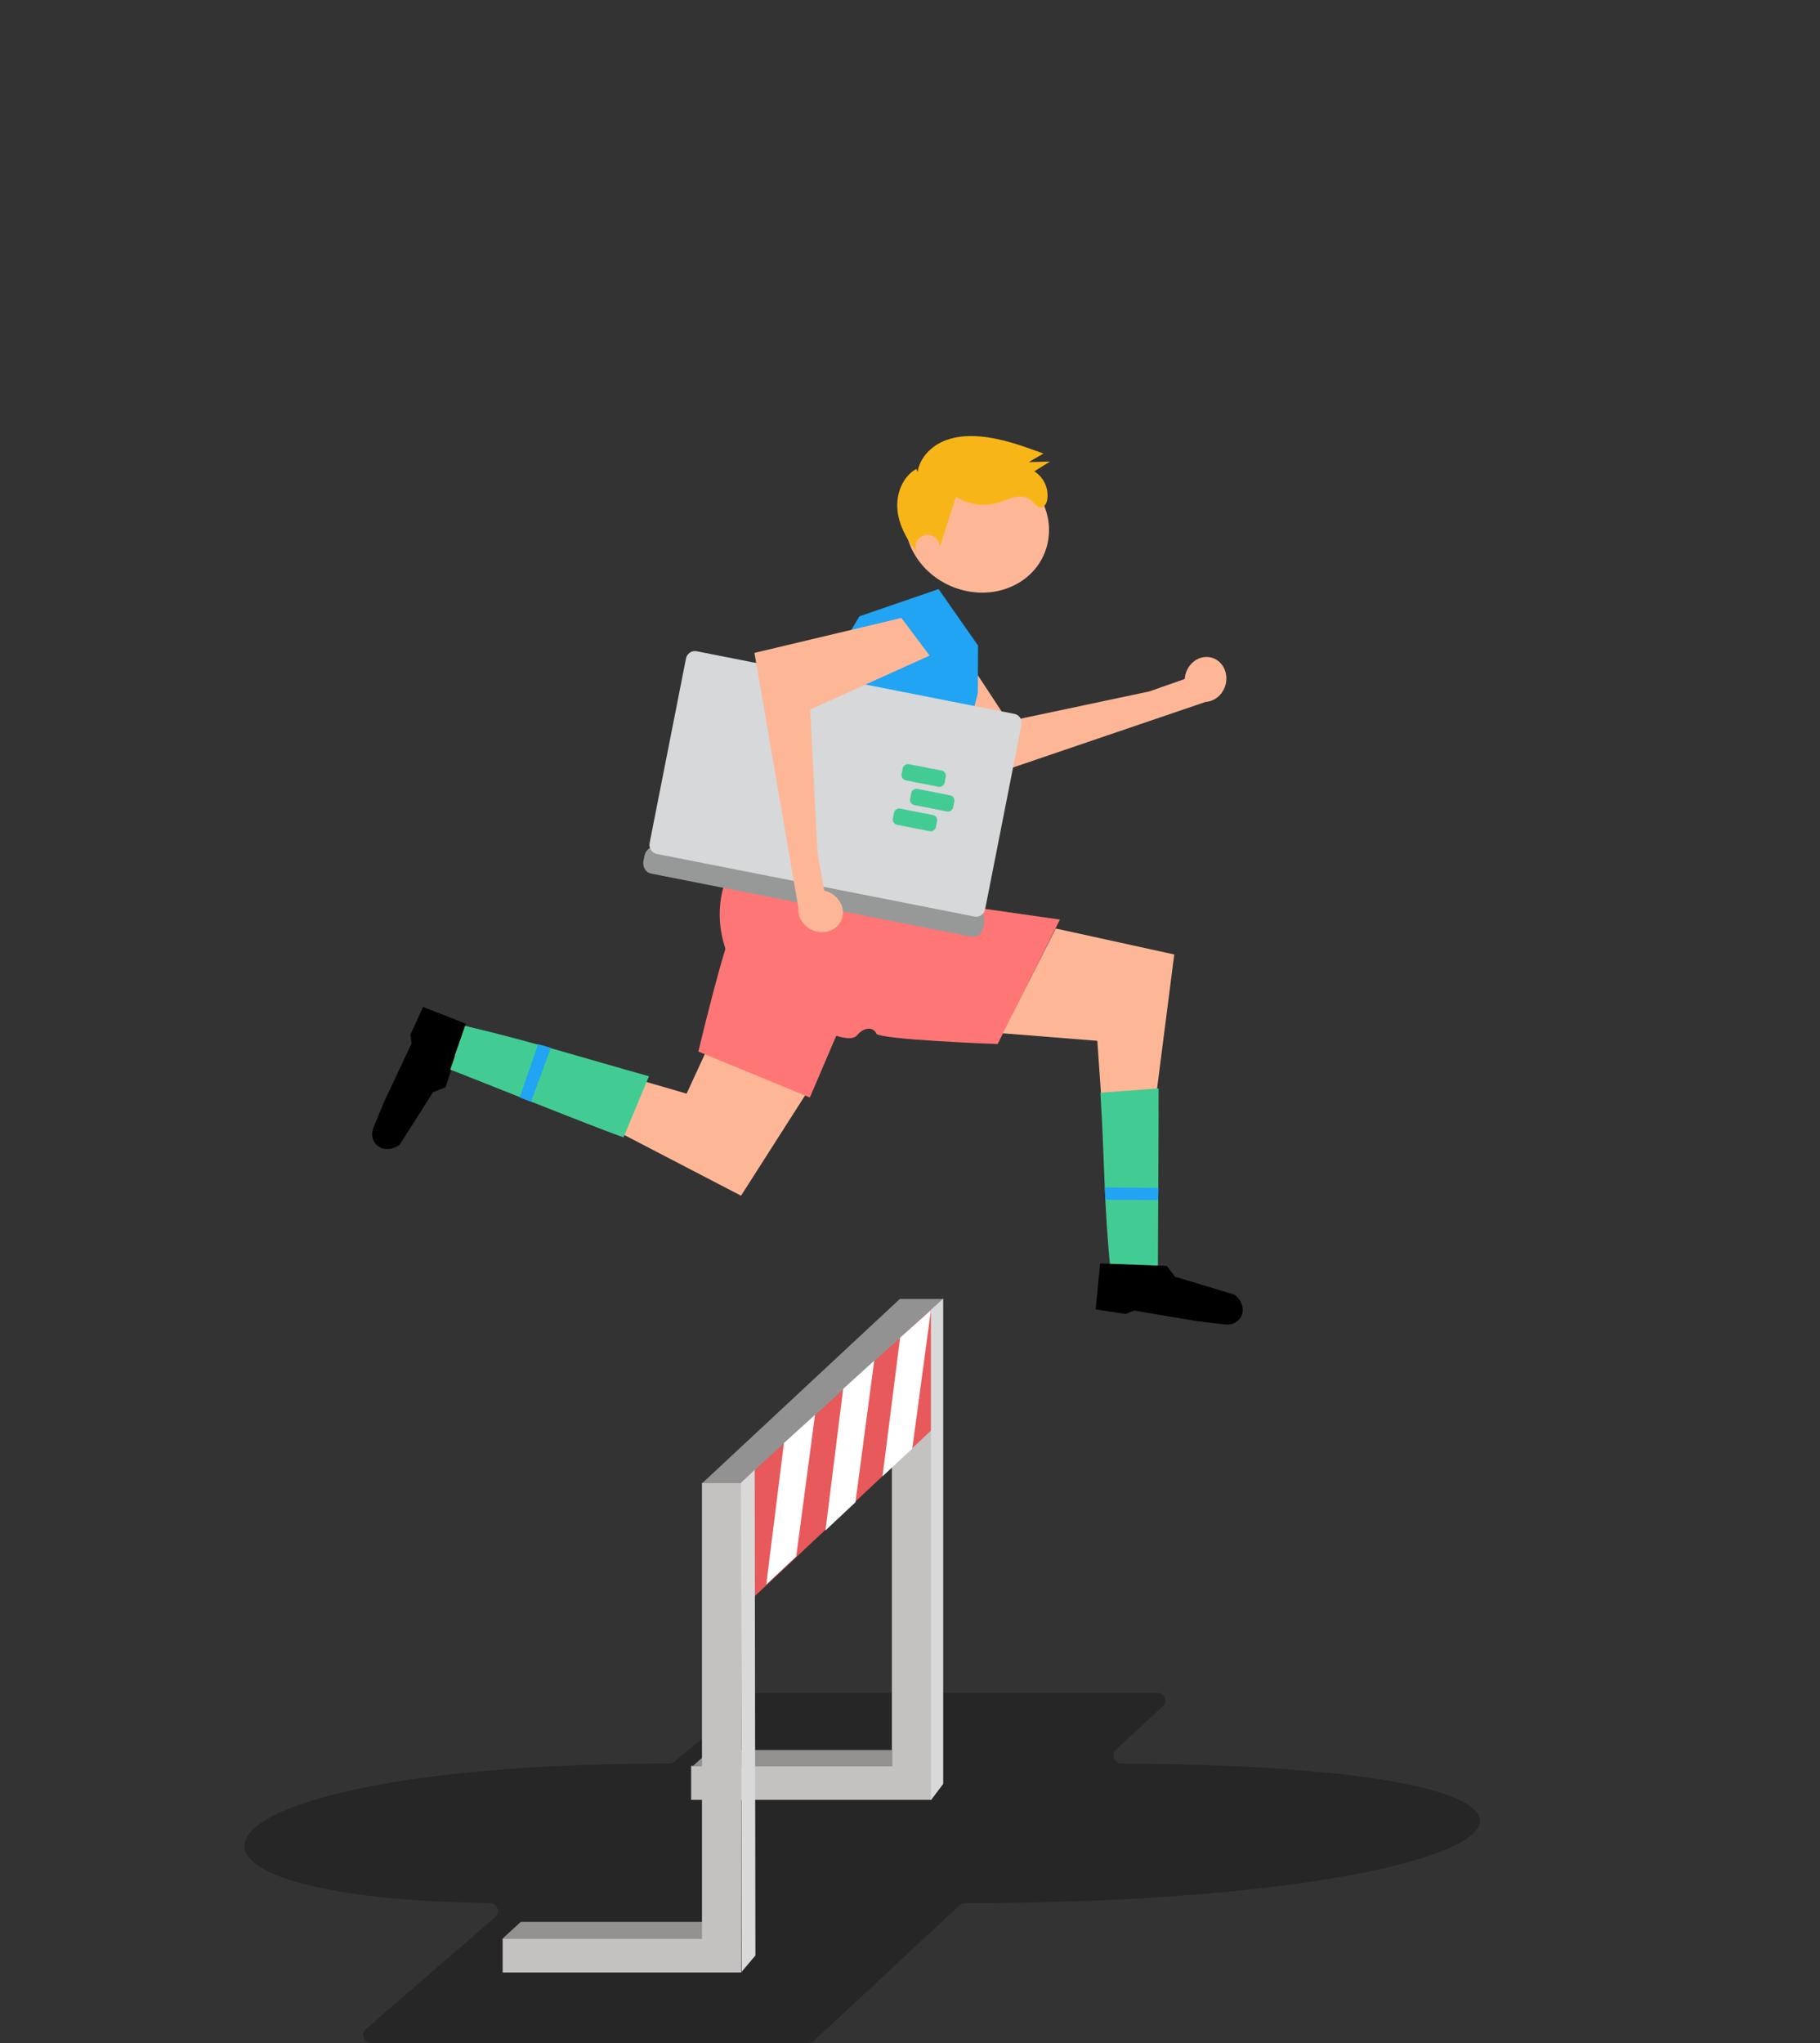 <svg width="3182" height="3572" viewBox="0 0 3182 3572" fill="none" xmlns="http://www.w3.org/2000/svg">
<rect x="0" y="0" width="3182" height="3572" fill="#333333" stroke="none"/>
<path d="M1317.7 2962.56C1320.18 2960.46 1323.32 2959.31 1326.57 2959.31H2023.57C2036.06 2959.31 2042.05 2974.64 2032.87 2983.1L1950.71 3058.94C1941.53 3067.41 1948.41 3082.77 1960.89 3082.84C2955.71 3088.41 2692.18 3326.14 1687.03 3327.01C1683.56 3327.01 1680.1 3328.33 1677.56 3330.69L1423.2 3567.61C1420.66 3569.97 1417.32 3571.29 1413.85 3571.29H648.631C635.935 3571.29 630.056 3555.52 639.652 3547.21L866.046 3351.09C875.643 3342.78 869.184 3326.94 856.488 3326.78C190.281 3318.34 303.335 3083.67 1170.67 3082.74C1173.92 3082.74 1177.19 3081.58 1179.67 3079.49L1317.7 2962.56Z" fill="black" fill-opacity="0.25"/>
<path d="M2116.06 1149.17C2106.65 1147.24 2096.81 1149.44 2088.62 1155.3C2080.44 1161.16 2074.56 1170.22 2072.24 1180.55C2071.8 1182.66 2071.52 1184.8 2071.39 1186.95L2009.41 1208.73L1762.54 1260.98L1636.69 1069.52L1579.4 1128.51L1679.99 1372.69L2107.97 1227.01C2116.11 1226.59 2123.99 1223.22 2130.36 1217.44C2136.74 1211.66 2141.26 1203.78 2143.21 1195.04C2144.28 1190.06 2144.45 1184.92 2143.71 1179.93C2142.98 1174.94 2141.34 1170.19 2138.91 1165.95C2136.48 1161.71 2133.29 1158.06 2129.53 1155.22C2125.78 1152.37 2121.52 1150.38 2117.01 1149.37C2116.7 1149.3 2116.38 1149.23 2116.06 1149.17Z" fill="#FDB797"/>
<path d="M1770.47 1024.52C1830.83 996.522 1851.93 926.332 1817.6 867.746C1783.27 809.16 1706.5 784.363 1646.14 812.361C1585.78 840.358 1564.68 910.548 1599.01 969.134C1633.34 1027.72 1710.11 1052.52 1770.47 1024.52Z" fill="#FDB797"/>
<path d="M1383.48 1391.04L1302.13 1483.06C1206.37 1591.38 1275.98 1766.59 1429.96 1799.42C1432.8 1800.02 1435.68 1800.6 1438.6 1801.14C1438.6 1801.14 1485.78 1825.12 1498.5 1809.81C1511.22 1794.5 1527.36 1795.6 1531.88 1806.64C1536.4 1817.68 1744.24 1825.12 1744.24 1825.12L1853.12 1607.51L1575.75 1568.05L1588.14 1523.85L1383.48 1391.04Z" fill="#FF7676"/>
<path d="M1949.6 2223.26L1996.54 2222.83L2003.56 2054.46L2052.99 1668.56L1845.86 1623.2L1753.15 1806.34L1918.48 1819.51L1934.82 2053.4L1949.6 2223.26Z" fill="#FDB797"/>
<path d="M2025.59 1902.68C2026 1951.58 2024.19 2219.89 2024.33 2231.53L1942.36 2228.23C1929.57 2105.36 1931.74 2033.72 1923.86 1910.25L2025.59 1902.68Z" fill="#42CC93"/>
<path d="M2025.52 2076.73L1931.45 2075.87L1932.52 2097.33L2024.64 2097.89L2025.52 2076.73Z" fill="#20A4F3"/>
<path d="M814.775 1789.67L779.146 1900.61L757.05 1909.42L698.76 2001.03C693.31 2005.32 686.828 2007.97 680.262 2008.59C673.695 2009.21 667.388 2007.78 662.26 2004.49C657.132 2001.21 653.453 1996.25 651.759 1990.33C650.065 1984.42 650.445 1977.86 652.844 1971.62L671.09 1927.12L719.519 1824.26L717.5 1808.86L739.629 1760.31L814.775 1789.67Z" fill="black"/>
<path d="M1923.45 2208.69L2039.89 2213L2054.35 2231.89L2158.31 2263.23C2163.91 2267.32 2168.22 2272.84 2170.59 2279C2172.97 2285.15 2173.29 2291.61 2171.51 2297.44C2169.74 2303.26 2165.96 2308.15 2160.72 2311.38C2155.49 2314.61 2149.07 2316.01 2142.41 2315.39L2094.64 2309.86L1982.51 2291.05L1968.23 2297.16L1915.51 2288.98L1923.45 2208.69Z" fill="black"/>
<path d="M810.772 1801.57L794.963 1845.78L951.951 1911.65L1295.58 2090.27L1409.73 1911.57L1269.89 1761.29L1200.41 1911.88L975.278 1846.41L810.772 1801.57Z" fill="#FDB797"/>
<path d="M1295.12 1533.96C1295.12 1533.96 1267.2 1573.23 1282.84 1588.02C1298.49 1602.81 1296.5 1617.62 1284.52 1619.69C1272.54 1621.77 1220.99 1838.25 1220.99 1838.25L1415.89 1918.63L1529.74 1652.3L1598.85 1679.86C1543.83 1647.49 1304.7 1535.83 1295.12 1533.96Z" fill="#FF7676"/>
<path d="M1502.58 1077.37L1311.81 1397.22L1620.67 1564.32L1658.11 1415.07L1709.59 1211.41L1709.97 1128.57L1640.94 1029.83L1502.58 1077.37Z" fill="#20A4F3"/>
<path d="M1604.37 824.89C1607.88 802.108 1625.11 782.945 1645.91 772.918C1666.71 762.892 1690.64 761.017 1713.65 763.01C1751.85 766.317 1788.35 779.653 1824.33 792.868L1798.65 807.806L1835.69 806.903L1808.4 823.934C1816.48 829.089 1822.91 836.45 1826.93 845.142C1830.94 853.835 1832.37 863.494 1831.04 872.975C1830.08 879.187 1826.71 886.222 1820.45 886.945C1812.88 887.819 1808.2 879.321 1802.45 874.343C1794.79 867.721 1783.5 867.035 1773.61 869.21C1763.71 871.384 1754.53 876.002 1744.83 878.932C1732.56 882.548 1719.65 883.459 1707 881.603C1694.34 879.746 1682.24 875.167 1671.54 868.181L1642.99 956.446C1643.06 953.199 1642.38 949.98 1641 947.04C1639.61 944.1 1637.57 941.519 1635.02 939.497C1632.48 937.476 1629.5 936.07 1626.32 935.388C1623.14 934.706 1619.84 934.767 1616.68 935.567C1613.53 936.366 1610.6 937.882 1608.13 939.997C1605.66 942.111 1603.71 944.767 1602.44 947.756C1601.17 950.746 1600.61 953.988 1600.8 957.229C1600.99 960.471 1601.93 963.625 1603.54 966.444C1586.27 944.555 1571.75 919.269 1569.05 891.535C1566.36 863.801 1577.77 833.421 1602.08 819.704" fill="#F8B518"/>
<path d="M1126.72 1496.18L1125.03 1504.77C1124.56 1507.12 1124.48 1509.53 1124.81 1511.88C1124.95 1512.93 1125.17 1513.95 1125.47 1514.95C1126.41 1518.07 1128.07 1520.84 1130.29 1522.96C1132.51 1525.09 1135.21 1526.51 1138.13 1527.09L1698.48 1637.52C1701.4 1638.1 1704.44 1637.81 1707.3 1636.68C1710.16 1635.56 1712.75 1633.63 1714.8 1631.1C1715.45 1630.29 1716.05 1629.42 1716.58 1628.51C1717.77 1626.46 1718.62 1624.2 1719.08 1621.84L1720.77 1613.26C1721.26 1610.76 1721.31 1608.21 1720.92 1605.73C1720.53 1603.26 1719.7 1600.92 1718.48 1598.85C1717.27 1596.78 1715.69 1595.01 1713.83 1593.66C1711.98 1592.3 1709.88 1591.37 1707.67 1590.94L1675.36 1584.57L1676.15 1580.57C1676.17 1580.46 1676.17 1580.36 1676.16 1580.25C1676.14 1580.15 1676.11 1580.05 1676.06 1579.97C1676 1579.88 1675.94 1579.81 1675.86 1579.75C1675.78 1579.69 1675.7 1579.65 1675.61 1579.64L1658.75 1576.31C1658.56 1576.28 1658.37 1576.32 1658.21 1576.45C1658.05 1576.57 1657.93 1576.76 1657.89 1576.97L1657.1 1580.97L1646.57 1578.9L1647.36 1574.89C1647.38 1574.79 1647.39 1574.68 1647.37 1574.58C1647.35 1574.48 1647.32 1574.38 1647.27 1574.29C1647.22 1574.21 1647.15 1574.13 1647.08 1574.08C1647 1574.02 1646.91 1573.98 1646.82 1573.96L1629.96 1570.64C1629.78 1570.6 1629.58 1570.65 1629.42 1570.77C1629.26 1570.9 1629.15 1571.08 1629.11 1571.29L1628.32 1575.3L1617.78 1573.22L1618.57 1569.22C1618.59 1569.11 1618.59 1569.01 1618.57 1568.9C1618.56 1568.8 1618.52 1568.7 1618.47 1568.62C1618.42 1568.53 1618.35 1568.46 1618.28 1568.4C1618.2 1568.34 1618.11 1568.31 1618.02 1568.29L1601.17 1564.97C1600.98 1564.93 1600.79 1564.98 1600.62 1565.1C1600.46 1565.22 1600.35 1565.41 1600.31 1565.62L1599.52 1569.62L1588.99 1567.55L1589.78 1563.54C1589.8 1563.44 1589.8 1563.33 1589.79 1563.23C1589.77 1563.13 1589.74 1563.03 1589.69 1562.94C1589.63 1562.86 1589.57 1562.78 1589.49 1562.73C1589.41 1562.67 1589.33 1562.63 1589.24 1562.61L1572.38 1559.29C1572.19 1559.25 1572 1559.3 1571.84 1559.42C1571.68 1559.55 1571.56 1559.73 1571.52 1559.94L1570.73 1563.95L1560.2 1561.87L1560.99 1557.87C1561.01 1557.77 1561.02 1557.66 1561 1557.56C1560.98 1557.45 1560.95 1557.36 1560.9 1557.27C1560.85 1557.18 1560.78 1557.11 1560.71 1557.05C1560.63 1557 1560.54 1556.96 1560.45 1556.94L1543.59 1553.62C1543.41 1553.58 1543.21 1553.63 1543.05 1553.75C1542.89 1553.87 1542.78 1554.06 1542.74 1554.27L1541.95 1558.28L1531.41 1556.2L1532.2 1552.19C1532.22 1552.09 1532.22 1551.98 1532.2 1551.88C1532.19 1551.78 1532.15 1551.68 1532.1 1551.59C1532.05 1551.51 1531.98 1551.43 1531.91 1551.38C1531.83 1551.32 1531.74 1551.28 1531.65 1551.26L1514.8 1547.94C1514.61 1547.91 1514.42 1547.95 1514.25 1548.08C1514.09 1548.2 1513.98 1548.38 1513.94 1548.59L1513.15 1552.6L1502.62 1550.53L1503.41 1546.52C1503.43 1546.42 1503.43 1546.31 1503.42 1546.21C1503.4 1546.11 1503.37 1546.01 1503.32 1545.92C1503.26 1545.84 1503.2 1545.76 1503.12 1545.71C1503.04 1545.65 1502.96 1545.61 1502.87 1545.59L1370.85 1519.57C1370.76 1519.56 1370.67 1519.56 1370.57 1519.58C1370.48 1519.6 1370.39 1519.65 1370.31 1519.71C1370.23 1519.77 1370.16 1519.84 1370.11 1519.93C1370.06 1520.02 1370.02 1520.12 1370 1520.23L1369.21 1524.23L1358.67 1522.15L1359.46 1518.15C1359.48 1518.05 1359.48 1517.94 1359.46 1517.84C1359.45 1517.73 1359.41 1517.64 1359.36 1517.55C1359.31 1517.46 1359.24 1517.39 1359.17 1517.33C1359.09 1517.28 1359 1517.24 1358.91 1517.22L1342.06 1513.9C1341.87 1513.86 1341.68 1513.91 1341.52 1514.04C1341.35 1514.16 1341.24 1514.34 1341.2 1514.55L1340.41 1518.56L1329.88 1516.48L1330.67 1512.48C1330.69 1512.37 1330.69 1512.27 1330.68 1512.16C1330.66 1512.06 1330.63 1511.96 1330.57 1511.88C1330.52 1511.79 1330.46 1511.72 1330.38 1511.66C1330.3 1511.6 1330.22 1511.57 1330.13 1511.55L1313.27 1508.23C1313.18 1508.21 1313.08 1508.21 1312.99 1508.23C1312.9 1508.25 1312.81 1508.3 1312.73 1508.36C1312.65 1508.42 1312.58 1508.5 1312.53 1508.58C1312.47 1508.67 1312.43 1508.77 1312.41 1508.88L1311.62 1512.88L1301.09 1510.81L1301.88 1506.8C1301.9 1506.7 1301.91 1506.59 1301.89 1506.49C1301.87 1506.39 1301.84 1506.29 1301.79 1506.2C1301.74 1506.12 1301.67 1506.04 1301.6 1505.99C1301.52 1505.93 1301.43 1505.89 1301.34 1505.87L1284.48 1502.55C1284.39 1502.53 1284.3 1502.54 1284.2 1502.56C1284.11 1502.58 1284.02 1502.62 1283.94 1502.68C1283.86 1502.75 1283.79 1502.82 1283.74 1502.91C1283.69 1503 1283.65 1503.1 1283.63 1503.2L1282.84 1507.21L1272.3 1505.13L1273.09 1501.13C1273.11 1501.02 1273.11 1500.92 1273.09 1500.81C1273.08 1500.71 1273.04 1500.61 1272.99 1500.53C1272.94 1500.44 1272.87 1500.37 1272.8 1500.31C1272.72 1500.25 1272.63 1500.22 1272.54 1500.2L1255.69 1496.88C1255.5 1496.84 1255.31 1496.89 1255.15 1497.02C1254.99 1497.14 1254.88 1497.32 1254.84 1497.53L1254.05 1501.54L1243.51 1499.46L1244.3 1495.45C1244.32 1495.35 1244.32 1495.24 1244.31 1495.14C1244.29 1495.04 1244.26 1494.94 1244.2 1494.85C1244.15 1494.77 1244.09 1494.69 1244.01 1494.64C1243.93 1494.58 1243.85 1494.54 1243.76 1494.52L1226.9 1491.2C1226.81 1491.18 1226.71 1491.19 1226.62 1491.21C1226.53 1491.23 1226.44 1491.28 1226.36 1491.34C1226.28 1491.4 1226.21 1491.47 1226.16 1491.56C1226.1 1491.65 1226.06 1491.75 1226.04 1491.85L1225.25 1495.86L1214.72 1493.79L1215.51 1489.78C1215.53 1489.68 1215.54 1489.57 1215.52 1489.47C1215.5 1489.37 1215.47 1489.27 1215.42 1489.18C1215.37 1489.1 1215.3 1489.02 1215.23 1488.96C1215.15 1488.91 1215.06 1488.87 1214.97 1488.85L1198.11 1485.53C1198.02 1485.51 1197.93 1485.51 1197.83 1485.54C1197.74 1485.56 1197.65 1485.6 1197.57 1485.66C1197.49 1485.72 1197.42 1485.8 1197.37 1485.89C1197.32 1485.98 1197.28 1486.08 1197.26 1486.18L1196.47 1490.19L1147.31 1480.5C1142.85 1479.62 1138.17 1480.77 1134.3 1483.71C1130.44 1486.65 1127.71 1491.13 1126.72 1496.17L1126.72 1496.18Z" fill="#979999"/>
<path d="M1217.74 1138.45L1773.75 1248.03C1775.76 1248.43 1777.67 1249.23 1779.37 1250.4C1781.07 1251.56 1782.52 1253.07 1783.65 1254.83C1784.78 1256.59 1785.56 1258.57 1785.95 1260.65C1786.34 1262.73 1786.33 1264.88 1785.91 1266.97L1722.37 1589.41C1721.53 1593.63 1719.12 1597.36 1715.67 1599.79C1712.21 1602.21 1707.98 1603.12 1703.92 1602.32L1147.91 1492.74C1143.86 1491.94 1140.29 1489.49 1138.01 1485.94C1135.73 1482.39 1134.92 1478.02 1135.75 1473.79L1199.3 1151.36C1200.13 1147.14 1202.54 1143.4 1206 1140.98C1209.46 1138.56 1213.68 1137.65 1217.74 1138.45Z" fill="#D6D8D9"/>
<path d="M1471.48 1607.07C1474.87 1598.08 1474.24 1588.01 1469.73 1579.01C1465.23 1570.01 1457.2 1562.78 1447.36 1558.87C1445.34 1558.1 1443.27 1557.49 1441.17 1557.03L1429.37 1492.39L1416.45 1240.39L1625.26 1146.09L1575.97 1080.26L1319.05 1141.36L1395.88 1586.87C1395.02 1594.98 1397.11 1603.29 1401.82 1610.49C1406.53 1617.7 1413.6 1623.39 1421.93 1626.69C1426.68 1628.53 1431.72 1629.5 1436.77 1629.56C1441.82 1629.61 1446.77 1628.74 1451.34 1627C1455.91 1625.27 1460.01 1622.69 1463.4 1619.42C1466.8 1616.16 1469.43 1612.27 1471.14 1607.97C1471.26 1607.67 1471.37 1607.37 1471.48 1607.07Z" fill="#FDB797"/>
<path d="M1578.25 1343.36C1579.25 1338.25 1584.08 1334.89 1589.02 1335.86L1646.4 1347.13C1651.34 1348.1 1654.54 1353.03 1653.54 1358.15L1651.62 1367.88C1650.62 1372.99 1645.8 1376.35 1640.85 1375.38L1583.48 1364.11C1578.53 1363.14 1575.33 1358.21 1576.34 1353.09L1578.25 1343.36Z" fill="#42CC93"/>
<path d="M1593.14 1386.63C1594.14 1381.52 1598.96 1378.16 1603.91 1379.13L1661.28 1390.4C1666.23 1391.37 1669.43 1396.3 1668.42 1401.42L1666.51 1411.15C1665.51 1416.26 1660.68 1419.62 1655.74 1418.65L1598.36 1407.38C1593.42 1406.41 1590.22 1401.48 1591.23 1396.36C1591.23 1396.36 1592.13 1391.75 1593.14 1386.63Z" fill="#42CC93"/>
<path d="M1562.99 1421.06C1564 1415.95 1568.82 1412.59 1573.77 1413.56L1631.14 1424.82C1636.09 1425.8 1639.28 1430.73 1638.28 1435.84L1636.37 1445.57C1635.36 1450.69 1630.54 1454.05 1625.59 1453.08L1568.22 1441.81C1563.27 1440.84 1560.08 1435.91 1561.08 1430.79L1562.99 1421.06Z" fill="#42CC93"/>
<path d="M1090.12 1988.22C1043.8 1972.54 798.241 1873.58 787.2 1869.89L813.033 1793.37C933.28 1821.7 1015.44 1848.27 1134.64 1881.43L1090.12 1988.22Z" fill="#42CC93"/>
<path d="M928.418 1926.24L962.972 1831.73L940.735 1825.33L908.727 1918.45L928.418 1926.24Z" fill="#20A4F3"/>
<path d="M1628.19 2290.31H1559.37V3087.06H1208.35V3146.4H1628.19V2290.31Z" fill="#C4C1C1"/>
<path d="M1242.44 3059.28L1210.87 3087.69H1560V3059.28H1242.44Z" fill="#939090"/>
<path d="M910.417 3359.81L878.793 3388.85H1228.55V3359.81H910.417Z" fill="#939090"/>
<path d="M1296.73 2592.09H1228.54L1573.25 2270.74H1649.01L1296.73 2592.09Z" fill="#929292"/>
<path d="M1645.25 2484.4L1648.41 2270.74L1296.75 2590.46V2811.8L1645.25 2484.4Z" fill="#E7595A"/>
<path d="M1296.11 2592.1H1227.29V3388.85H878.793V3448.19H1296.11V2592.1Z" fill="#C4C1C1"/>
<path d="M1295.48 2592.1L1296.74 3446.93L1320.73 3418.48L1319.47 2569.38L1295.48 2592.1Z" fill="#D9D9D9"/>
<path d="M1627.56 2289.68V3147.04L1649.02 3118.62V2270.11L1627.56 2289.68Z" fill="#D9D9D9"/>
<path d="M1392.09 2720.87L1339.68 2770.12L1370.62 2522.63L1424.91 2473.39L1392.09 2720.87Z" fill="white"/>
<path d="M1495.62 2626.19L1443.22 2675.43L1474.15 2427.95L1528.45 2378.7L1495.62 2626.19Z" fill="white"/>
<path d="M1594.98 2532.53L1542.97 2580.73L1573.67 2338.51L1627.57 2290.31L1594.98 2532.53Z" fill="white"/>
</svg>
